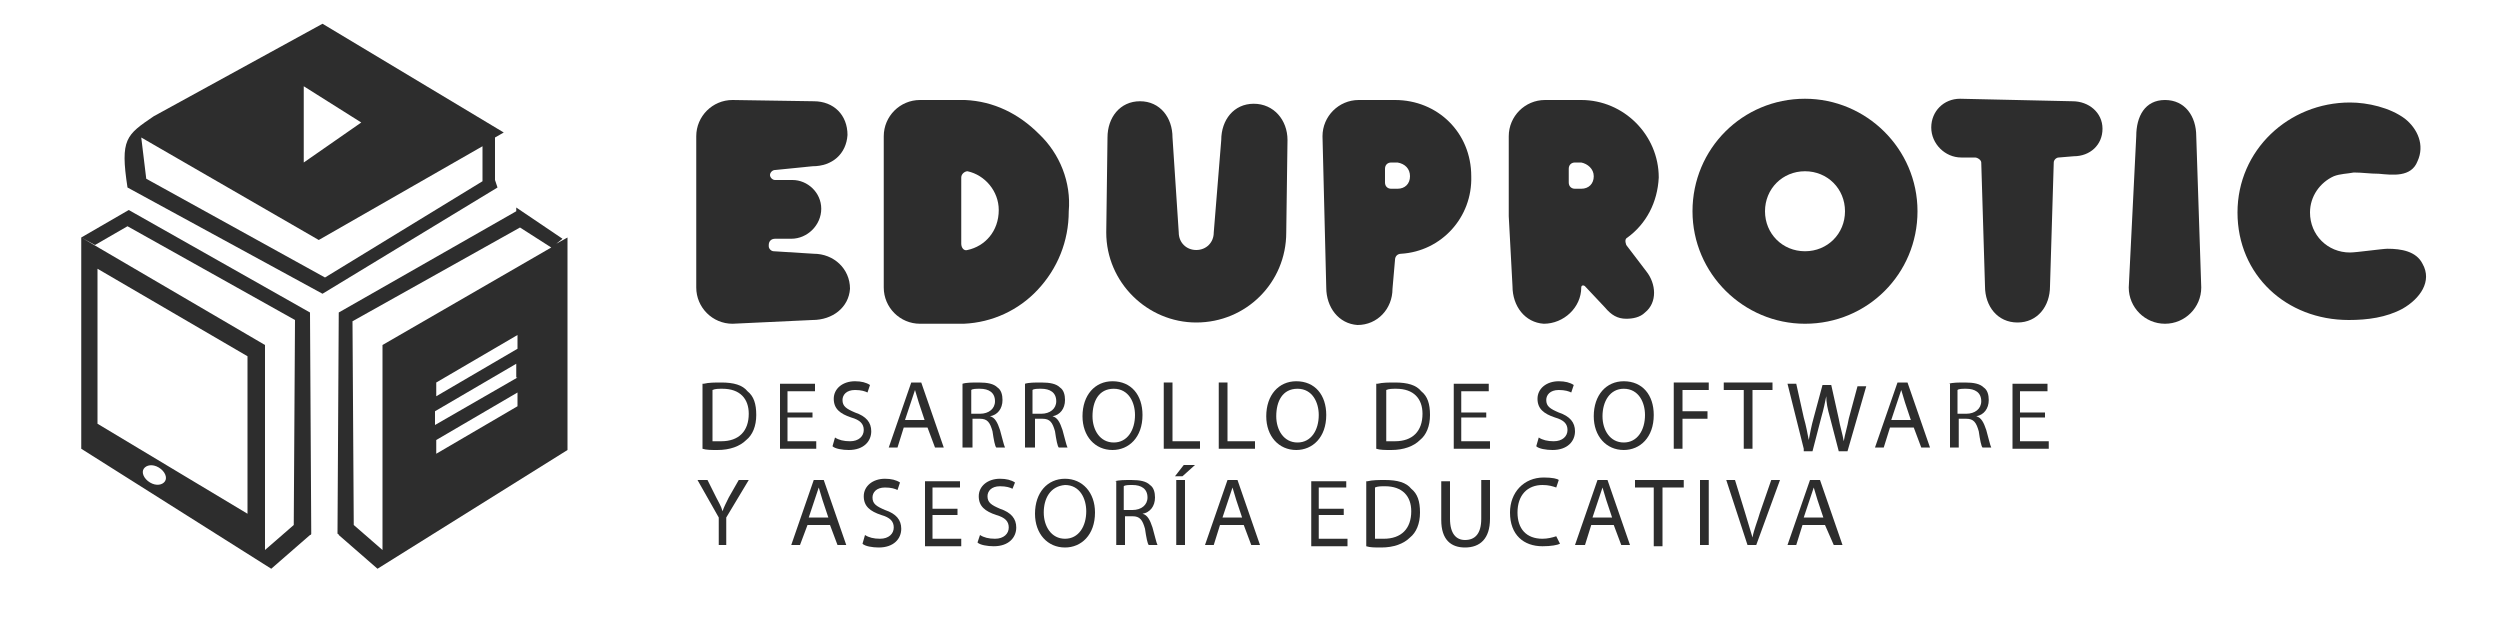 <?xml version="1.0" encoding="utf-8"?>
<!-- Generator: Adobe Illustrator 26.1.0, SVG Export Plug-In . SVG Version: 6.00 Build 0)  -->
<svg version="1.1" id="Capa_1" xmlns="http://www.w3.org/2000/svg" xmlns:xlink="http://www.w3.org/1999/xlink" x="0px" y="0px"
	 viewBox="0 0 200 49.4" style="enable-background:new 0 0 200 49.4;" xml:space="preserve">
<style type="text/css">
	.st0{fill:#2D2D2D;}
	.st1{fill-rule:evenodd;clip-rule:evenodd;fill:#2D2D2D;}
</style>
<g>
	<g>
		<g>
			<g>
				<g>
					<path class="st0" d="M173.2,25.9c-1.6,0-2.9-1.3-2.9-2.9l0.6-12.1c0-1.6,0.7-2.9,2.3-2.9c1.6,0,2.5,1.3,2.5,2.9l0.4,12.1
						C176.1,24.6,174.8,25.9,173.2,25.9z"/>
				</g>
				<g>
					<path class="st0" d="M165.8,8.1l-9-0.2c-1.3,0-2.3,1-2.3,2.3c0,1.3,1.1,2.4,2.4,2.4h1.1c0.2,0,0.5,0.2,0.5,0.4l0.3,9.9
						c0,1.6,1,2.9,2.6,2.9c1.6,0,2.6-1.3,2.6-2.9l0.3-9.9c0-0.2,0.2-0.4,0.4-0.4l1.2-0.1c1.3,0,2.3-0.9,2.3-2.2S167.1,8.1,165.8,8.1
						z"/>
				</g>
				<g>
					<path class="st0" d="M58.6,25.9l6.4-0.3c1.6,0,2.9-1,3-2.5c0-1.6-1.3-2.8-2.9-2.8l-3.2-0.2c-0.2,0-0.4-0.2-0.4-0.4v-0.1
						c0-0.3,0.2-0.5,0.5-0.5h1.3c1.3,0,2.4-1.1,2.4-2.4c0-1.3-1.1-2.3-2.3-2.3h-1.4c-0.2,0-0.4-0.2-0.4-0.4l0,0
						c0-0.2,0.2-0.4,0.4-0.4l3-0.3c1.6,0,2.7-1,2.8-2.5c0-1.6-1.1-2.7-2.7-2.7L58.6,8c-1.6,0-2.9,1.3-2.9,2.9V23
						C55.7,24.6,57,25.9,58.6,25.9z"/>
				</g>
				<g>
					<g>
						<path class="st0" d="M111.6,8h-2.9c-1.6,0-2.9,1.3-2.9,2.9l0.3,12.1c0,1.6,1,2.9,2.5,3c1.6,0,2.8-1.3,2.8-2.9l0.2-2.3
							c0-0.3,0.2-0.5,0.5-0.5c3.2-0.2,5.7-2.9,5.6-6.2C117.7,10.6,115,8,111.6,8z M112.8,14.1c0,0.6-0.4,1-1,1h-0.5
							c-0.3,0-0.5-0.2-0.5-0.5v-1.1c0-0.3,0.2-0.5,0.5-0.5h0.5C112.4,13.1,112.8,13.5,112.8,14.1L112.8,14.1z"/>
					</g>
				</g>
				<g>
					<g>
						<path class="st0" d="M130.2,19c1.5-1.1,2.4-2.8,2.5-4.8c0-3.4-2.8-6.2-6.2-6.2h-2.9c-1.6,0-2.9,1.3-2.9,2.9v6.4l0.3,5.6
							c0,1.6,1,2.9,2.5,3c1.6,0,3-1.3,3-2.9v0c0-0.2,0.2-0.2,0.3-0.1l1.6,1.7c0.5,0.6,1,0.9,1.7,0.9c0.5,0,1.1-0.1,1.5-0.5
							c1-0.8,0.9-2.3,0.1-3.3l-1.6-2.1C130,19.3,130,19.1,130.2,19z M127.5,14.1c0,0.6-0.4,1-1,1h-0.5c-0.3,0-0.5-0.2-0.5-0.5v-1.1
							c0-0.3,0.2-0.5,0.5-0.5h0.5C127,13.1,127.5,13.5,127.5,14.1L127.5,14.1z"/>
					</g>
				</g>
				<g>
					<g>
						<path class="st0" d="M83.1,10.7c-1.6-1.6-3.6-2.6-5.9-2.7c-0.1,0-0.2,0-0.4,0h-3.2c-1.6,0-2.9,1.3-2.9,2.9V23
							c0,1.6,1.3,2.9,2.9,2.9h3.2c0.1,0,0.2,0,0.3,0c2.3-0.1,4.4-1.1,5.9-2.7c1.6-1.7,2.5-3.9,2.5-6.3
							C85.7,14.6,84.8,12.3,83.1,10.7z M77.4,20c-0.3,0.1-0.5-0.2-0.5-0.5v-5.3c0-0.3,0.3-0.5,0.5-0.5c1.4,0.3,2.5,1.6,2.5,3.1
							C79.9,18.5,78.8,19.7,77.4,20z"/>
					</g>
				</g>
				<g>
					<g>
						<path class="st0" d="M144.4,25.9c-4.9,0-9-4-9-9s4-9,9-9c4.9,0,9,4,9,9S149.4,25.9,144.4,25.9z M144.4,13.7
							c-1.8,0-3.2,1.4-3.2,3.2s1.4,3.2,3.2,3.2s3.2-1.4,3.2-3.2S146.2,13.7,144.4,13.7z"/>
					</g>
				</g>
				<g>
					<g>
						<path class="st0" d="M187.9,25.6c1.5,0,3-0.2,4.3-0.9c1.4-0.8,2.4-2.2,1.6-3.6c-0.5-1-1.7-1.2-2.8-1.2c-0.4,0-2.5,0.3-3,0.3
							c-1.8,0-3.2-1.4-3.2-3.2c0-1.3,0.8-2.4,1.9-2.9c0.5-0.2,1.1-0.2,1.6-0.3c0.7,0,1.3,0.1,2,0.1c1.1,0.1,2.6,0.3,3.1-1
							c0.6-1.3,0-2.6-1-3.4c-1.2-0.9-3-1.3-4.4-1.3c-4.9,0-9,3.8-9,8.8C179,22,182.9,25.6,187.9,25.6z"/>
					</g>
				</g>
				<g>
					<g>
						<path class="st0" d="M100.2,11.2"/>
						<g>
							<path class="st0" d="M95.7,25.8c-3.9,0-7.2-3.2-7.2-7.2l0.1-7.6c0-1.6,1-2.9,2.6-2.9c1.6,0,2.6,1.3,2.6,2.9l0.5,7.6
								c0,0.8,0.6,1.4,1.4,1.4c0.8,0,1.4-0.6,1.4-1.4l0.6-7.4c0-1.6,1-2.9,2.6-2.9c1.6,0,2.7,1.3,2.7,2.9l-0.1,7.4
								C102.9,22.6,99.7,25.8,95.7,25.8z"/>
						</g>
					</g>
				</g>
			</g>
		</g>
		<g>
			<path class="st0" d="M56.3,30.7c0.4-0.1,0.9-0.1,1.4-0.1c1,0,1.7,0.2,2.1,0.7c0.5,0.4,0.7,1,0.7,1.9c0,0.9-0.3,1.6-0.8,2
				c-0.5,0.5-1.3,0.8-2.3,0.8c-0.5,0-0.9,0-1.2-0.1V30.7z M57,35.3c0.2,0,0.4,0,0.7,0c1.4,0,2.2-0.8,2.2-2.2c0-1.2-0.7-2-2.1-2
				c-0.3,0-0.6,0-0.8,0.1V35.3z"/>
			<path class="st0" d="M65,33.4h-2v1.9h2.3v0.6h-2.9v-5.2h2.8v0.6h-2.2v1.7h2V33.4z"/>
			<path class="st0" d="M66.8,35c0.3,0.2,0.7,0.3,1.2,0.3c0.7,0,1.1-0.4,1.1-0.9c0-0.5-0.3-0.8-1-1c-0.9-0.3-1.4-0.7-1.4-1.5
				c0-0.8,0.7-1.4,1.7-1.4c0.5,0,0.9,0.1,1.2,0.3l-0.2,0.6c-0.2-0.1-0.5-0.2-1-0.2c-0.7,0-1,0.4-1,0.8c0,0.5,0.3,0.7,1,1
				c0.9,0.3,1.3,0.8,1.3,1.5c0,0.8-0.6,1.5-1.8,1.5c-0.5,0-1.1-0.1-1.3-0.3L66.8,35z"/>
			<path class="st0" d="M72.3,34.2l-0.5,1.6h-0.7l1.8-5.2h0.8l1.8,5.2h-0.7l-0.6-1.6H72.3z M74,33.7l-0.5-1.5
				c-0.1-0.3-0.2-0.7-0.3-1h0c-0.1,0.3-0.2,0.6-0.3,0.9l-0.5,1.5H74z"/>
			<path class="st0" d="M77,30.7c0.3-0.1,0.8-0.1,1.3-0.1c0.7,0,1.2,0.1,1.5,0.4c0.3,0.2,0.4,0.6,0.4,1c0,0.7-0.4,1.2-1,1.3v0
				c0.4,0.1,0.6,0.5,0.8,1.1c0.2,0.7,0.3,1.2,0.4,1.4h-0.7c-0.1-0.1-0.2-0.6-0.3-1.3c-0.2-0.7-0.4-1-1-1h-0.6v2.3H77V30.7z
				 M77.7,33.1h0.7c0.7,0,1.2-0.4,1.2-1c0-0.7-0.5-1-1.2-1c-0.3,0-0.6,0-0.7,0.1V33.1z"/>
			<path class="st0" d="M82,30.7c0.3-0.1,0.8-0.1,1.3-0.1c0.7,0,1.2,0.1,1.5,0.4c0.3,0.2,0.4,0.6,0.4,1c0,0.7-0.4,1.2-1,1.3v0
				c0.4,0.1,0.6,0.5,0.8,1.1c0.2,0.7,0.3,1.2,0.4,1.4h-0.7c-0.1-0.1-0.2-0.6-0.3-1.3c-0.2-0.7-0.4-1-1-1h-0.6v2.3H82V30.7z
				 M82.6,33.1h0.7c0.7,0,1.2-0.4,1.2-1c0-0.7-0.5-1-1.2-1c-0.3,0-0.6,0-0.7,0.1V33.1z"/>
			<path class="st0" d="M91.4,33.2c0,1.8-1.1,2.8-2.4,2.8c-1.4,0-2.4-1.1-2.4-2.7c0-1.7,1-2.8,2.4-2.8
				C90.5,30.5,91.4,31.6,91.4,33.2z M87.4,33.3c0,1.1,0.6,2.1,1.7,2.1c1.1,0,1.7-1,1.7-2.2c0-1-0.5-2.1-1.7-2.1
				C87.9,31.1,87.4,32.1,87.4,33.3z"/>
			<path class="st0" d="M93.1,30.6h0.7v4.7H96v0.6h-2.9V30.6z"/>
			<path class="st0" d="M97.5,30.6h0.7v4.7h2.2v0.6h-2.9V30.6z"/>
			<path class="st0" d="M106.1,33.2c0,1.8-1.1,2.8-2.4,2.8c-1.4,0-2.4-1.1-2.4-2.7c0-1.7,1-2.8,2.4-2.8
				C105.2,30.5,106.1,31.6,106.1,33.2z M102.1,33.3c0,1.1,0.6,2.1,1.7,2.1c1.1,0,1.7-1,1.7-2.2c0-1-0.5-2.1-1.7-2.1
				C102.6,31.1,102.1,32.1,102.1,33.3z"/>
			<path class="st0" d="M110.2,30.7c0.4-0.1,0.9-0.1,1.4-0.1c1,0,1.7,0.2,2.1,0.7c0.5,0.4,0.7,1,0.7,1.9c0,0.9-0.3,1.6-0.8,2
				c-0.5,0.5-1.3,0.8-2.3,0.8c-0.5,0-0.9,0-1.2-0.1V30.7z M110.9,35.3c0.2,0,0.4,0,0.7,0c1.4,0,2.2-0.8,2.2-2.2c0-1.2-0.7-2-2.1-2
				c-0.3,0-0.6,0-0.8,0.1V35.3z"/>
			<path class="st0" d="M118.9,33.4h-2v1.9h2.3v0.6h-2.9v-5.2h2.8v0.6h-2.2v1.7h2V33.4z"/>
			<path class="st0" d="M123.1,35c0.3,0.2,0.7,0.3,1.2,0.3c0.7,0,1.1-0.4,1.1-0.9c0-0.5-0.3-0.8-1-1c-0.9-0.3-1.4-0.7-1.4-1.5
				c0-0.8,0.7-1.4,1.7-1.4c0.5,0,0.9,0.1,1.2,0.3l-0.2,0.6c-0.2-0.1-0.5-0.2-1-0.2c-0.7,0-1,0.4-1,0.8c0,0.5,0.3,0.7,1,1
				c0.9,0.3,1.3,0.8,1.3,1.5c0,0.8-0.6,1.5-1.8,1.5c-0.5,0-1.1-0.1-1.3-0.3L123.1,35z"/>
			<path class="st0" d="M132.3,33.2c0,1.8-1.1,2.8-2.4,2.8c-1.4,0-2.4-1.1-2.4-2.7c0-1.7,1-2.8,2.4-2.8
				C131.4,30.5,132.3,31.6,132.3,33.2z M128.2,33.3c0,1.1,0.6,2.1,1.7,2.1c1.1,0,1.7-1,1.7-2.2c0-1-0.5-2.1-1.7-2.1
				C128.8,31.1,128.2,32.1,128.2,33.3z"/>
			<path class="st0" d="M133.9,30.6h2.8v0.6h-2.1v1.7h2v0.6h-2v2.4h-0.7V30.6z"/>
			<path class="st0" d="M139.5,31.2h-1.6v-0.6h3.9v0.6h-1.6v4.7h-0.7V31.2z"/>
			<path class="st0" d="M144.3,35.9l-1.3-5.2h0.7l0.6,2.7c0.2,0.7,0.3,1.3,0.4,1.8h0c0.1-0.5,0.2-1.1,0.4-1.8l0.7-2.6h0.7l0.6,2.7
				c0.1,0.6,0.3,1.2,0.4,1.8h0c0.1-0.6,0.3-1.2,0.4-1.8l0.7-2.6h0.7l-1.5,5.2h-0.7l-0.7-2.7c-0.2-0.7-0.3-1.2-0.3-1.7h0
				c-0.1,0.5-0.2,1-0.4,1.7l-0.7,2.7H144.3z"/>
			<path class="st0" d="M151.2,34.2l-0.5,1.6H150l1.8-5.2h0.8l1.8,5.2h-0.7l-0.6-1.6H151.2z M152.9,33.7l-0.5-1.5
				c-0.1-0.3-0.2-0.7-0.3-1h0c-0.1,0.3-0.2,0.6-0.3,0.9l-0.5,1.5H152.9z"/>
			<path class="st0" d="M155.9,30.7c0.3-0.1,0.8-0.1,1.3-0.1c0.7,0,1.2,0.1,1.5,0.4c0.3,0.2,0.4,0.6,0.4,1c0,0.7-0.4,1.2-1,1.3v0
				c0.4,0.1,0.6,0.5,0.8,1.1c0.2,0.7,0.3,1.2,0.4,1.4h-0.7c-0.1-0.1-0.2-0.6-0.3-1.3c-0.2-0.7-0.4-1-1-1h-0.6v2.3h-0.7V30.7z
				 M156.6,33.1h0.7c0.7,0,1.2-0.4,1.2-1c0-0.7-0.5-1-1.2-1c-0.3,0-0.6,0-0.7,0.1V33.1z"/>
			<path class="st0" d="M163.6,33.4h-2v1.9h2.3v0.6h-2.9v-5.2h2.8v0.6h-2.2v1.7h2V33.4z"/>
			<path class="st0" d="M57.5,43.6v-2.2l-1.7-3h0.8l0.7,1.4c0.2,0.4,0.4,0.7,0.5,1.1h0c0.1-0.3,0.3-0.7,0.5-1.1l0.8-1.4h0.8l-1.8,3
				v2.2H57.5z"/>
			<path class="st0" d="M64.6,42L64,43.6h-0.7l1.8-5.2h0.8l1.8,5.2H67L66.4,42H64.6z M66.3,41.5l-0.5-1.5c-0.1-0.3-0.2-0.7-0.3-1h0
				c-0.1,0.3-0.2,0.6-0.3,0.9l-0.5,1.5H66.3z"/>
			<path class="st0" d="M69.2,42.8c0.3,0.2,0.7,0.3,1.2,0.3c0.7,0,1.1-0.4,1.1-0.9c0-0.5-0.3-0.8-1-1c-0.9-0.3-1.4-0.7-1.4-1.5
				c0-0.8,0.7-1.4,1.7-1.4c0.5,0,0.9,0.1,1.2,0.3l-0.2,0.6c-0.2-0.1-0.5-0.2-1-0.2c-0.7,0-1,0.4-1,0.8c0,0.5,0.3,0.7,1,1
				c0.9,0.3,1.3,0.8,1.3,1.5c0,0.8-0.6,1.5-1.8,1.5c-0.5,0-1.1-0.1-1.3-0.3L69.2,42.8z"/>
			<path class="st0" d="M76.6,41.2h-2v1.9h2.3v0.6h-2.9v-5.2h2.8V39h-2.2v1.7h2V41.2z"/>
			<path class="st0" d="M78.4,42.8c0.3,0.2,0.7,0.3,1.2,0.3c0.7,0,1.1-0.4,1.1-0.9c0-0.5-0.3-0.8-1-1c-0.9-0.3-1.4-0.7-1.4-1.5
				c0-0.8,0.7-1.4,1.7-1.4c0.5,0,0.9,0.1,1.2,0.3L81,39.1c-0.2-0.1-0.5-0.2-1-0.2c-0.7,0-1,0.4-1,0.8c0,0.5,0.3,0.7,1,1
				c0.9,0.3,1.3,0.8,1.3,1.5c0,0.8-0.6,1.5-1.8,1.5c-0.5,0-1.1-0.1-1.3-0.3L78.4,42.8z"/>
			<path class="st0" d="M87.6,41c0,1.8-1.1,2.8-2.4,2.8c-1.4,0-2.4-1.1-2.4-2.7c0-1.7,1-2.8,2.4-2.8C86.6,38.3,87.6,39.4,87.6,41z
				 M83.5,41c0,1.1,0.6,2.1,1.7,2.1c1.1,0,1.7-1,1.7-2.2c0-1-0.5-2.1-1.7-2.1C84,38.9,83.5,39.9,83.5,41z"/>
			<path class="st0" d="M89.2,38.5c0.3-0.1,0.8-0.1,1.3-0.1c0.7,0,1.2,0.1,1.5,0.4c0.3,0.2,0.4,0.6,0.4,1c0,0.7-0.4,1.2-1,1.3v0
				c0.4,0.1,0.6,0.5,0.8,1.1c0.2,0.7,0.3,1.2,0.4,1.4h-0.7c-0.1-0.1-0.2-0.6-0.3-1.3c-0.2-0.7-0.4-1-1-1h-0.6v2.3h-0.7V38.5z
				 M89.9,40.8h0.7c0.7,0,1.2-0.4,1.2-1c0-0.7-0.5-1-1.2-1c-0.3,0-0.6,0-0.7,0.1V40.8z"/>
			<path class="st0" d="M95.6,37.2l-1,0.9h-0.6l0.7-0.9H95.6z M94.8,38.4v5.2h-0.7v-5.2H94.8z"/>
			<path class="st0" d="M97.6,42l-0.5,1.6h-0.7l1.8-5.2H99l1.8,5.2h-0.7L99.5,42H97.6z M99.4,41.5l-0.5-1.5c-0.1-0.3-0.2-0.7-0.3-1
				h0c-0.1,0.3-0.2,0.6-0.3,0.9l-0.5,1.5H99.4z"/>
			<path class="st0" d="M107.5,41.2h-2v1.9h2.3v0.6h-2.9v-5.2h2.8V39h-2.2v1.7h2V41.2z"/>
			<path class="st0" d="M109.4,38.5c0.4-0.1,0.9-0.1,1.4-0.1c1,0,1.7,0.2,2.1,0.7c0.5,0.4,0.7,1,0.7,1.9c0,0.9-0.3,1.6-0.8,2
				c-0.5,0.5-1.3,0.8-2.3,0.8c-0.5,0-0.9,0-1.2-0.1V38.5z M110,43.1c0.2,0,0.4,0,0.7,0c1.4,0,2.2-0.8,2.2-2.2c0-1.2-0.7-2-2.1-2
				c-0.3,0-0.6,0-0.8,0.1V43.1z"/>
			<path class="st0" d="M116,38.4v3.1c0,1.2,0.5,1.7,1.2,1.7c0.8,0,1.3-0.5,1.3-1.7v-3.1h0.7v3.1c0,1.6-0.8,2.3-2,2.3
				c-1.1,0-1.9-0.6-1.9-2.2v-3.1H116z"/>
			<path class="st0" d="M124.8,43.5c-0.2,0.1-0.7,0.2-1.4,0.2c-1.5,0-2.6-0.9-2.6-2.7c0-1.6,1.1-2.8,2.7-2.8c0.7,0,1.1,0.1,1.2,0.2
				l-0.2,0.6c-0.3-0.1-0.6-0.2-1.1-0.2c-1.2,0-2,0.8-2,2.2c0,1.3,0.7,2.1,2,2.1c0.4,0,0.8-0.1,1.1-0.2L124.8,43.5z"/>
			<path class="st0" d="M127.3,42l-0.5,1.6H126l1.8-5.2h0.8l1.8,5.2h-0.7l-0.6-1.6H127.3z M129,41.5l-0.5-1.5
				c-0.1-0.3-0.2-0.7-0.3-1h0c-0.1,0.3-0.2,0.6-0.3,0.9l-0.5,1.5H129z"/>
			<path class="st0" d="M132.4,39h-1.6v-0.6h3.9V39H133v4.7h-0.7V39z"/>
			<path class="st0" d="M136.7,38.4v5.2H136v-5.2H136.7z"/>
			<path class="st0" d="M139.8,43.6l-1.7-5.2h0.7l0.8,2.6c0.2,0.7,0.4,1.3,0.6,2h0c0.1-0.6,0.4-1.3,0.6-2l0.9-2.6h0.7l-1.9,5.2
				H139.8z"/>
			<path class="st0" d="M144.2,42l-0.5,1.6h-0.7l1.8-5.2h0.8l1.8,5.2h-0.7L146,42H144.2z M145.9,41.5l-0.5-1.5
				c-0.1-0.3-0.2-0.7-0.3-1h0c-0.1,0.3-0.2,0.6-0.3,0.9l-0.5,1.5H145.9z"/>
		</g>
	</g>
	<g>
		<path class="st1" d="M25.8,1.9l14.5,8.7l-0.7,0.4l0,3.4l0.2,0.6l-14,8.5l-15.6-8.5c-0.6-3.9-0.1-4.2,2.1-5.7L25.8,1.9L25.8,1.9z
			 M24.3,6.9v6.1l4.6-3.2L24.3,6.9L24.3,6.9z M38.6,11.7l-13.1,7.5L11.3,11l0.4,3.3L26,22.2l12.6-7.7L38.6,11.7z"/>
		<path class="st1" d="M44.5,19.5l0.5-0.4l-3.7-2.5l0,0.3L27.1,25L27,42.7l0,0l0,0l0,0c0.1,0,0.1,0.1,0.1,0.1l3.1,2.7L45.4,36V19
			L44.5,19.5z M41.4,32.5l-6.5,3.8v-1.1l6.5-3.8V32.5z M41.4,30.2L34.8,34v-1.1l6.5-3.8V30.2z M41.4,27.9l-6.5,3.8v-1.1l6.5-3.8
			V27.9z M30.6,27.6V44l-2.3-2l-0.1-16.3l13.4-7.5l2.5,1.6L30.6,27.6z"/>
		<path class="st1" d="M24.9,42.7L24.9,42.7L24.9,42.7L24.8,25l-14.5-8.2L6.5,19l1.1,0.6l2.6-1.5l13.4,7.5L23.5,42l-2.3,2V27.6
			L6.5,19l0,16.9l15.2,9.6l3.1-2.7C24.8,42.8,24.9,42.8,24.9,42.7L24.9,42.7z M7.8,21.5l12,7l0,12.6l-12-7.2L7.8,21.5z M13.2,38.5
			c-0.2,0.3-0.7,0.4-1.2,0.1c-0.5-0.3-0.7-0.8-0.5-1.1c0.2-0.3,0.7-0.4,1.2-0.1C13.2,37.7,13.4,38.2,13.2,38.5z"/>
	</g>
</g>
</svg>
